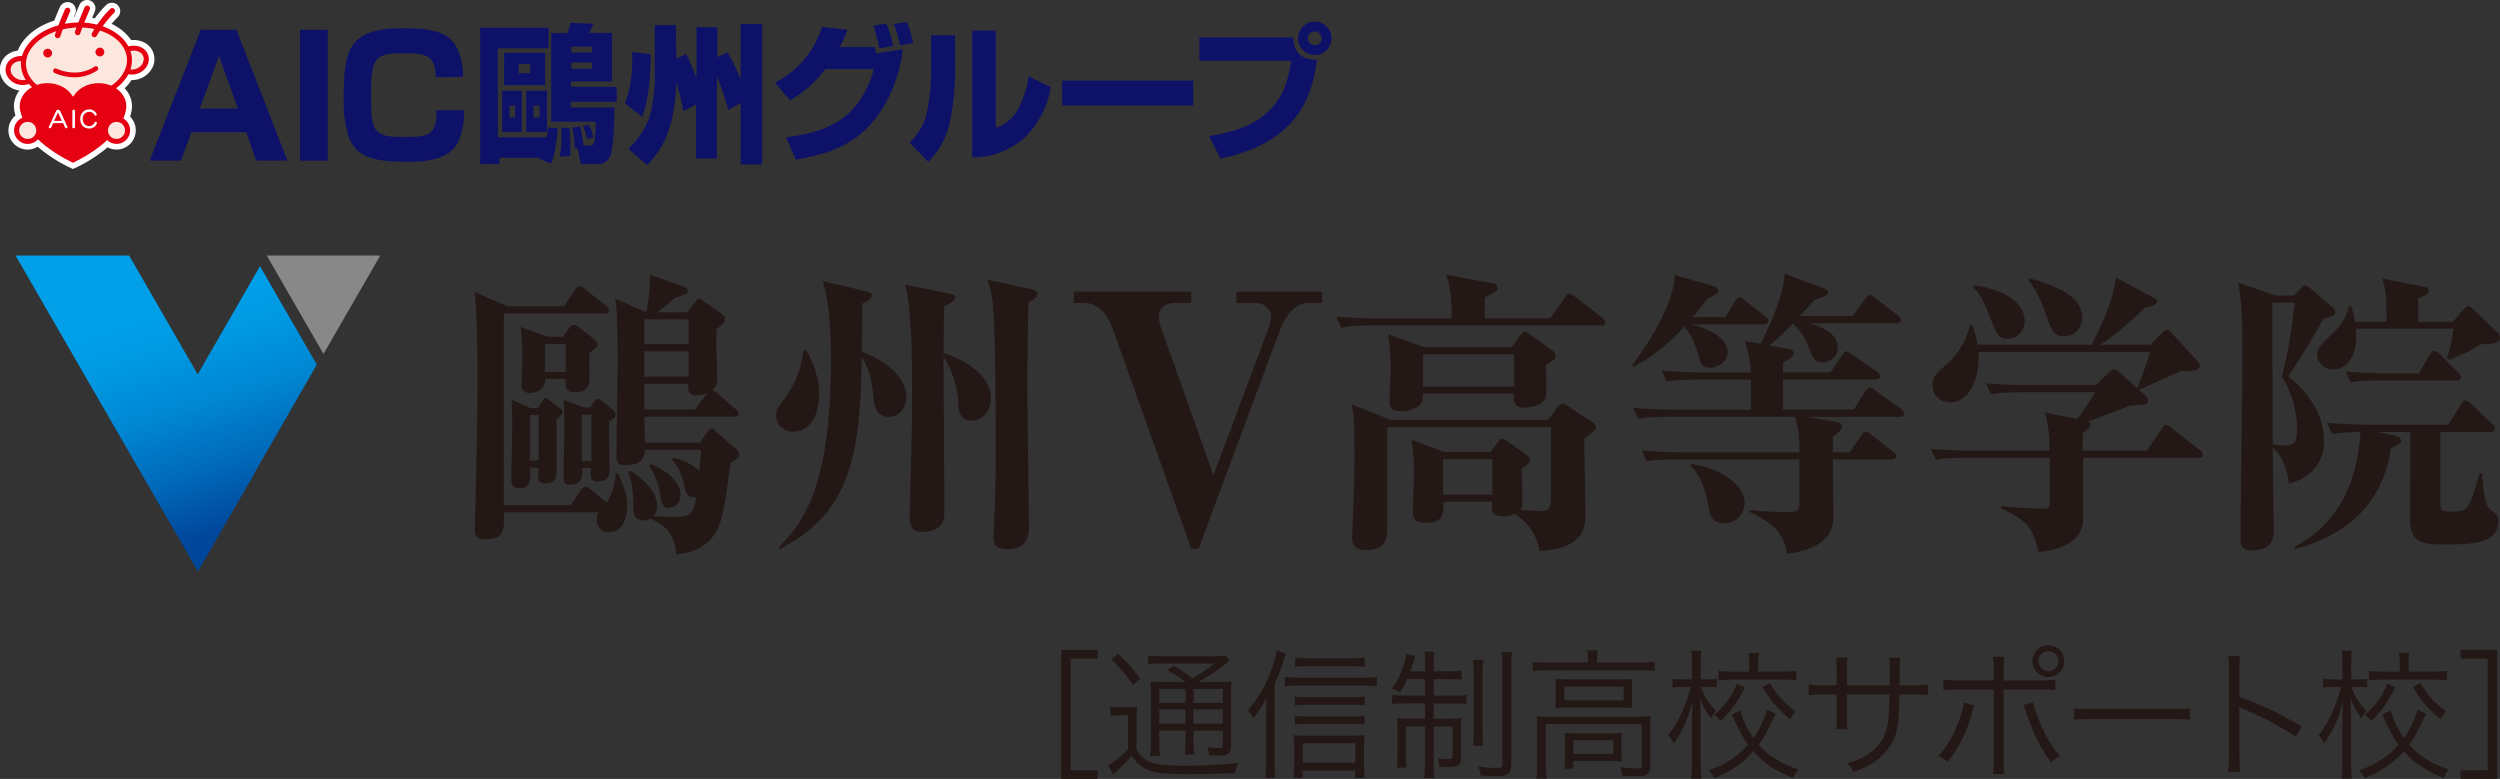 <svg id="_レイヤー_2" xmlns="http://www.w3.org/2000/svg" viewBox="0 0 301.56 93.96"><rect x="0" y="0" width="301.56" height="93.96" fill="#333333" stroke="none"/><defs><linearGradient id="_名称未設定グラデーション_2" x1="28.45" y1="63.58" x2="20.13" y2="37.69" gradientUnits="userSpaceOnUse"><stop offset="0" stop-color="#00469b"/><stop offset=".29" stop-color="#006aba"/><stop offset=".57" stop-color="#0087d3"/><stop offset=".82" stop-color="#0098e2"/><stop offset="1" stop-color="#009fe8"/></linearGradient><style>.cls-2{fill:#040000}.cls-5{fill:#fff}.cls-6{fill:#fbe7dd}.cls-7{fill:#e50012}</style></defs><g id="_文字"><path d="M128 78.4h4.4v1.05h-3.26v13.47h3.26v1.05H128V78.41zm5.92 6.84c.35.07.66.08 1.2.08h.78c.51 0 .86-.02 1.27-.08-.07.51-.08.96-.08 1.77v3.31c.32.69.66 1.05 1.37 1.45.74.44 1.84.59 4.18.59 2.6 0 4.73-.12 6.73-.35-.19.46-.3.83-.39 1.25-1.84.07-3.88.12-5.45.12-3.34 0-4.34-.12-5.42-.68-.61-.32-1.03-.71-1.62-1.5-.52.62-.69.79-1.15 1.23-.27.24-.34.3-.62.57-.19.15-.24.2-.47.41l-.57-1.1c.62-.29 1.52-1.03 2.4-1.97v-4.05h-1.01c-.51 0-.79.02-1.13.08v-1.13zm.92-6.38c1.15 1.06 1.82 1.81 2.7 2.99l-.86.78c-.83-1.23-1.49-2.01-2.62-3.07l.78-.69zm8.2 3.41c-.62-.49-1.49-1.01-2.24-1.42l.76-.54c.88.52 1.33.83 2.26 1.5 1.28-.73 1.71-1.01 2.62-1.77h-6.26c-.78 0-1.21.02-1.69.08v-1.06c.47.08.91.1 1.79.1h5.89c1.01 0 1.38-.02 1.72-.07l.42.61c-.15.1-.22.15-.42.32a18.72 18.72 0 01-3.36 2.24h2.19c.93 0 1.45-.02 1.84-.08-.05.47-.07 1.08-.07 2.08v5.57c0 1.06-.27 1.3-1.45 1.3-.39 0-.67 0-1.18-.03-.05-.41-.1-.62-.24-.98.56.08.95.12 1.4.12.39 0 .47-.07.47-.47v-1.64h-3.53v1.06c0 .86.03 1.37.1 1.82h-1.16c.07-.44.1-1 .1-1.82v-1.06h-3.17v1.3c0 .88.03 1.37.1 1.77h-1.2c.07-.42.1-.94.1-1.77V84.1c0-1.01-.02-1.49-.07-1.91.47.07 1.03.08 1.82.08h2.45zm-3.21.84v1.67H143v-1.67h-3.17zm0 4.18H143v-1.7h-3.17v1.7zm4.14-2.51h3.53v-1.67h-3.53v1.67zm3.52.81h-3.53v1.7h3.53v-1.7zm6.26 6.26c0 .78.02 1.4.08 1.97h-1.21c.07-.64.1-1.16.1-2.02v-5.64c0-.84 0-1.13.05-2.04-.49 1-.76 1.43-1.59 2.5-.22-.44-.3-.54-.67-.93 1.27-1.43 2.13-2.9 2.83-4.84.39-1.05.54-1.6.64-2.38l1.15.35c-.12.29-.19.49-.32.95-.27.89-.59 1.69-1.06 2.73v9.35zm1.22-10.21c.42.07.84.1 1.42.1h8.07c.67 0 1.15-.03 1.62-.1v1.16c-.49-.07-1.01-.1-1.64-.1h-8.05c-.54 0-.98.03-1.42.1v-1.16zm2.17 12.19h-1.11c.05-.4.08-.91.08-1.55v-2.01c0-.62-.03-1.16-.07-1.6.35.05.83.07 1.4.07h5.57c.74 0 1.23-.02 1.59-.07-.05.47-.07.93-.07 1.6v2.01c0 .62.02 1.05.08 1.55h-1.13v-.89h-6.35v.89zm7.46-8.73c-.4-.07-.83-.08-1.45-.08h-5.6c-.62 0-.93.02-1.35.08v-1.08c.39.07.69.08 1.35.08h5.59c.66 0 1.1-.02 1.47-.08v1.08zm0 2.31c-.42-.07-.79-.08-1.45-.08h-5.6c-.62 0-.95.02-1.35.07v-1.06c.37.07.71.08 1.35.08h5.6c.68 0 1.05-.02 1.45-.08v1.08zm0-6.97c-.4-.05-.94-.08-1.69-.08h-5.23c-.64 0-1.05.02-1.45.08v-1.13c.46.07.89.1 1.5.1h5.15c.83 0 1.32-.03 1.72-.1v1.13zM163.49 92v-2.35h-6.35V92h6.35zm6.24-10.07c-.3.67-.46.93-.88 1.6a3.88 3.88 0 00-.95-.49c.78-1.1 1.2-1.96 1.54-3.24.12-.41.17-.69.19-.95l1.1.27c-.1.24-.2.52-.29.88-.12.39-.19.61-.32.98h1.79v-.66c0-.86-.02-1.27-.1-1.72h1.23c-.08.46-.1.81-.1 1.7v.67h1.72c.84 0 1.27-.02 1.65-.08V82c-.42-.07-.84-.08-1.65-.08h-1.72v1.99h2.36c.68 0 1.15-.02 1.59-.08v1.11c-.39-.07-.79-.08-1.6-.08h-2.35v1.84h1.79c.61 0 1.08-.02 1.57-.08-.05.46-.07.86-.07 1.55v3.34c0 .81-.34 1.01-1.69 1.01-.24 0-.32 0-.93-.03-.02-.41-.07-.69-.17-1.01.37.07.69.08 1.18.08s.61-.05.61-.29v-3.63h-2.29v4.3c0 .94.02 1.4.08 1.91h-1.22c.07-.56.1-1.11.1-1.91v-4.3h-2.31v3.19c0 .81.02 1.28.07 1.76h-1.17c.07-.44.08-.73.08-1.74v-2.67c0-.64-.02-1.11-.07-1.57.52.07 1 .08 1.6.08h1.79v-1.84h-2.38c-.71 0-1.15.03-1.6.1V83.8c.46.08.86.1 1.55.1h2.43v-1.99h-2.18zm9.2-2.33c-.08.46-.1.89-.1 1.84v6.62c0 1.11.02 1.45.08 1.89h-1.23c.07-.46.08-.79.08-1.89v-6.6c0-.93-.02-1.38-.1-1.86h1.27zm3.48-.95c-.08.49-.12 1.06-.12 2.04V92.1c0 1.23-.35 1.52-1.89 1.52-.44 0-.98-.02-1.79-.08-.07-.46-.14-.71-.32-1.08.86.12 1.57.17 2.13.17.69 0 .81-.08.81-.51V80.71c0-1-.03-1.54-.12-2.06h1.3zm9.15.95c0-.44-.03-.76-.1-1.15h1.28c-.07.37-.1.69-.1 1.13v.34h5.27c.71 0 1.15-.03 1.67-.1v1.11c-.54-.07-1-.08-1.67-.08h-11.36c-.66 0-1.15.02-1.67.08v-1.11c.49.07.98.1 1.7.1h4.98v-.32zm-6.13 8.3c0-.59-.02-1.01-.07-1.52.49.05.96.07 1.67.07h10.46c.83 0 1.2-.02 1.64-.07-.05.52-.07.89-.07 1.49v4.47c0 .57-.1.86-.39 1.05-.27.19-.56.24-1.45.24-.39 0-.49 0-1.57-.05-.03-.46-.08-.66-.22-1.05.67.1 1.32.15 1.91.15s.69-.05.69-.39v-4.94h-11.56v4.86c0 .74.02 1.15.1 1.72h-1.25c.07-.46.1-1.05.1-1.7v-4.32zm2.24-4.74c0-.54-.02-.93-.05-1.28.44.05.88.07 1.6.07h6.26c.66 0 .96-.02 1.43-.07-.03.49-.05.73-.05 1.3v.91c0 .74 0 .94.05 1.32-.49-.05-.83-.07-1.55-.07h-6.23c-.64 0-.98.02-1.52.07.03-.35.05-.66.05-1.32v-.93zm1.03 1.32h7.14v-1.65h-7.14v1.65zm6.89 6.16c0 .61.02.86.05 1.2-.44-.03-.96-.05-1.55-.05h-4.29v.93h-1.1c.05-.35.08-.79.08-1.4v-1.69c0-.54-.02-.88-.05-1.23.39.03.74.05 1.37.05h4.05c.64 0 1.05-.02 1.49-.05-.03.34-.05.59-.05 1.15v1.1zm-5.81.3h4.83v-1.65h-4.83v1.65zm15.39-8.07c.37 1.06.95 1.96 1.82 2.87-.27.32-.41.54-.59.89-.59-.78-.91-1.33-1.33-2.41.05 1.87.07 2.11.07 2.75v5c0 .95.02 1.47.1 1.96h-1.25c.07-.51.1-1.05.1-1.96v-4.76c0-.74.02-1.22.08-2.65-.52 2.09-1.2 3.61-2.28 5.11-.24-.44-.39-.66-.67-1 1.1-1.28 2.19-3.61 2.72-5.81h-.98c-.49 0-.89.02-1.21.07v-1.05c.32.05.67.07 1.23.07h1.11v-1.7c0-.98-.02-1.35-.08-1.76h1.22c-.07.42-.08.88-.08 1.74v1.72h.84c.51 0 .78-.02 1.1-.07v1.03c-.34-.03-.69-.05-1.08-.05h-.83zm9.03 3.21q-.1.2-.57 1.18c-.54 1.15-.93 1.81-1.49 2.58.56.61 1.03 1.03 1.7 1.49.93.62 1.67 1 3.09 1.48-.29.35-.44.61-.62 1.03-2.21-.88-3.46-1.72-4.81-3.22-1.32 1.47-2.63 2.38-4.72 3.26-.22-.42-.35-.62-.66-.95 2.13-.78 3.41-1.62 4.74-3.1-.56-.76-.84-1.3-1.67-2.99-.03-.08-.05-.12-.17-.37l-.13-.27 1.03-.49c.37 1.28.84 2.24 1.59 3.31.79-1.11 1.3-2.18 1.64-3.41l1.06.47zm-3.73-3.17c-1 1.96-1.64 2.85-2.95 4.08-.22-.34-.37-.49-.73-.79 1.35-1.15 1.92-1.92 2.73-3.73l.95.44zm.54-2.82c0-.57-.03-.96-.1-1.33h1.27c-.07.35-.1.76-.1 1.32v.93h2.87c.67 0 1.28-.03 1.74-.08v1.13c-.49-.05-1.1-.08-1.74-.08h-5.91c-.67 0-1.32.03-1.75.1v-1.16c.46.07 1.01.1 1.75.1h1.97v-.91zm2.48 2.31c.89 1.49 1.6 2.28 3.11 3.43-.29.32-.42.51-.66.93-1.55-1.28-2.29-2.14-3.32-3.88l.88-.47zm14.45.27v-1.64c0-1.2 0-1.33-.05-1.7h1.32q-.05.44-.07 1.57v1.77h1.45c1 0 1.37-.02 1.97-.1v1.28c-.57-.07-1.06-.08-1.96-.08h-1.49c-.03 3.43-.2 4.51-.83 5.72-.59 1.11-1.54 2.08-2.75 2.78-.59.32-1.03.52-1.96.86-.22-.47-.35-.66-.76-1.06 1.47-.42 2.33-.86 3.22-1.65 1.18-1.06 1.65-2.18 1.81-4.22.03-.54.05-1.06.07-2.43h-5.13v2.82c0 .73.02.94.07 1.37h-1.37c.05-.37.07-.69.07-1.42v-2.77h-1.42c-.89 0-1.38.02-1.96.08v-1.28c.61.08.98.1 1.97.1h1.4v-1.94c0-.73-.02-1.03-.07-1.42h1.37c-.07.46-.07.59-.07 1.37v1.99h5.15zm10.19 2.41q-.07.17-.1.29l-.1.34-.08.37c-.61 2.24-1.64 4.29-2.95 5.82-.39-.35-.59-.47-1.11-.73 1-.96 1.75-2.23 2.48-4.15.35-.94.56-1.74.59-2.29l1.28.35zm2.37-4.13c0-1.03-.02-1.33-.1-1.72h1.38c-.07.4-.08.71-.08 1.75v1.1h4.25c1.1 0 1.43-.02 1.97-.1v1.28c-.52-.07-.86-.08-1.94-.08h-4.29v8.4c0 1.03.02 1.4.08 1.79h-1.38c.07-.39.1-.74.1-1.77v-8.42h-4.13c-1.08 0-1.42.02-1.94.08v-1.28c.54.08.86.1 1.96.1h4.12v-1.13zm4.74 3.8c.08.42.24.89.62 1.91.79 1.97 1.57 3.32 2.62 4.52-.47.25-.66.39-1.06.79-1.18-1.55-2.08-3.34-2.94-5.81-.15-.46-.3-.83-.42-1.1l1.18-.32zm3.76-5c0 1.06-.86 1.92-1.91 1.92s-1.92-.86-1.92-1.92.86-1.91 1.92-1.91 1.91.84 1.91 1.91zm-3.12 0c0 .67.54 1.21 1.21 1.21s1.2-.54 1.2-1.21-.54-1.2-1.2-1.2-1.21.54-1.21 1.2zm4.32 5.67c.49.08.95.1 2.09.1h9.81c1.25 0 1.52-.02 2.04-.08v1.37c-.54-.05-.93-.07-2.06-.07h-9.79c-1.23 0-1.59.02-2.09.07v-1.38zm18.56 7.7c.07-.46.1-.86.1-1.77V80.87c0-.89-.03-1.3-.1-1.72h1.45c-.07.44-.08.79-.08 1.75v3.16c2.6.93 4.56 1.86 7.51 3.56l-.73 1.25c-1.59-1.11-3.92-2.36-6.29-3.34-.25-.1-.37-.17-.52-.29l-.03.02c.05.34.07.57.07 1v5.08c0 .94.02 1.32.08 1.79h-1.45zm14.87-10.25c.37 1.06.95 1.96 1.82 2.87-.27.32-.41.54-.59.89-.59-.78-.91-1.33-1.33-2.41.05 1.87.07 2.11.07 2.75v5c0 .95.02 1.47.1 1.96h-1.25c.07-.51.1-1.05.1-1.96v-4.76c0-.74.02-1.22.08-2.65-.52 2.09-1.2 3.61-2.28 5.11-.24-.44-.39-.66-.67-1 1.1-1.28 2.19-3.61 2.72-5.81h-.98c-.49 0-.89.02-1.21.07v-1.05c.32.05.67.07 1.23.07h1.11v-1.7c0-.98-.02-1.35-.08-1.76h1.22c-.07.42-.08.88-.08 1.74v1.72h.84c.51 0 .78-.02 1.1-.07v1.03c-.34-.03-.69-.05-1.08-.05h-.83zm9.03 3.21q-.1.2-.57 1.18c-.54 1.15-.93 1.81-1.49 2.58.56.61 1.03 1.03 1.7 1.49.93.62 1.67 1 3.09 1.48-.29.35-.44.61-.62 1.03-2.21-.88-3.46-1.72-4.81-3.22-1.32 1.47-2.63 2.38-4.72 3.26-.22-.42-.35-.62-.66-.95 2.13-.78 3.41-1.62 4.74-3.1-.56-.76-.84-1.3-1.67-2.99-.03-.08-.05-.12-.17-.37l-.13-.27 1.03-.49c.37 1.28.84 2.24 1.59 3.31.79-1.11 1.3-2.18 1.64-3.41l1.06.47zm-3.73-3.17c-1 1.96-1.64 2.85-2.95 4.08-.22-.34-.37-.49-.73-.79 1.35-1.15 1.92-1.92 2.73-3.73l.95.44zm.54-2.82c0-.57-.03-.96-.1-1.33h1.27c-.07.35-.1.76-.1 1.32v.93h2.87c.67 0 1.28-.03 1.74-.08v1.13c-.49-.05-1.1-.08-1.74-.08h-5.91c-.67 0-1.32.03-1.75.1v-1.16c.46.07 1.01.1 1.75.1h1.97v-.91zm2.48 2.31c.89 1.49 1.6 2.28 3.11 3.43-.29.32-.42.51-.66.93-1.55-1.28-2.29-2.14-3.32-3.88l.88-.47zm4.86 11.56v-1.05h3.26V79.44h-3.26v-1.05h4.41v15.56h-4.41zM68.86 60.93l1.19-1.8c.18-.25.36-.43.54-.43.22 0 .43.18.68.36l1.91 1.58c.47-.68 1.04-2.05 1.08-3.53h.29c.72 1.62 1.11 2.59 1.11 3.92 0 1.08-.36 3.17-2.23 3.17-.79 0-1.44-.61-1.44-1.51 0-.5.14-.76.25-.9H60.76c.11 2.37 0 3.24-2.3 3.24-1.04 0-1.19-.43-1.19-1.15 0-.18.04-1.04.04-1.22.29-12.59.29-15.07.29-18.24 0-2.19-.11-7.27-.32-9.17l3.89 1.69h6.87l1.33-1.98c.11-.14.32-.43.54-.43s.36.11.68.36l2.48 1.98c.18.14.36.29.36.58 0 .32-.29.36-.54.36H60.77v23.13h8.09zM64.9 49.21l.5-.79c.14-.22.25-.43.4-.43.11 0 .25.11.43.25l1.22.94c.29.22.43.32.43.54 0 .14-.18.32-.76.9 0 1.01.04 5.47 0 6.37 0 .32 0 1.3-1.3 1.3-.97 0-.94-.4-.86-1.87h-1.01c.04 1.69.04 2.45-1.3 2.45-.9 0-.97-.54-.97-.97 0-1.04.11-5.72.11-6.69 0-1.04-.04-1.8-.07-2.99l2.3 1.01h.86zm2.99-8.57l.76-1.04c.14-.18.32-.43.58-.43.14 0 .32.11.61.32l1.76 1.37c.25.22.47.4.47.68 0 .22 0 .32-.97 1.04-.04.58.07 3.13-.04 3.63-.18.83-.94 1.11-1.8 1.11-1.04 0-1.04-.72-1.04-1.62h-2.48c.04 1.69-1.55 1.69-1.87 1.69-.9 0-.97-.58-.97-.94 0-.47.11-2.66.11-3.13 0-2.16-.11-3.02-.22-3.89l3.24 1.19h1.87zm-3.96 9.43v5.47h1.04v-5.47h-1.04zm1.8-8.56v3.35h2.52v-3.35h-2.52zm5.47 7.66l.5-.76c.11-.18.25-.29.43-.29s.29.07.5.25l1.26 1.04c.22.18.36.32.36.61 0 .32-.18.43-.79.79 0 .93.07 4.96.07 5.79 0 .5 0 1.48-1.44 1.48-.9 0-.86-.4-.79-1.62h-1.08c.04.79.11 2.01-1.44 2.01-.61 0-.79-.25-.79-.86 0-.9.07-4.86.07-5.65 0-2.12 0-2.55-.07-3.71l2.45.9h.76zm-1.01.86v5.58h1.15v-5.58h-1.15zm12.7-12.37l1.04-1.33c.14-.18.22-.32.36-.32s.36.18.58.32l2.12 1.48c.29.22.47.36.47.65 0 .36-.11.43-1.04 1.3v2.73c0 .32.11 3.17.11 3.31 0 .72-.36 1.04-.61 1.26.22.07.4.22.58.36l2.23 1.94c.14.11.36.29.36.54 0 .36-.36.36-.54.36H77.72c.04.47.04 2.63.07 3.13h6.62l.9-1.26c.22-.32.29-.43.5-.43.14 0 .25.07.58.36l2.37 2.09c.25.22.4.36.4.61 0 .4-.11.47-1.04 1.08-.11.72-.58 4.39-.76 5.18-.47 2.34-1.08 5.36-5.76 5.86-.22-1.91-.83-3.42-3.2-4.32-.18.11-.43.22-.76.22-.58 0-1.08-.32-1.22-.9-.04-.18-.04-1.62-.04-1.8 0-.86-.25-2.3-.61-3.13l.25-.18c1.48.9 3.24 2.52 3.24 4.21 0 .58-.14.97-.47 1.3.43 0 1.22.07 2.19.07 2.19 0 2.59-.11 3.02-2.37-1.11.11-1.3-.61-1.44-1.26-.4-2.09-1.01-2.7-1.51-3.27l.25-.25c.65.18 2.19.68 3.06 1.65.04-.47.22-2.27.22-2.59h-6.8c-.04.58-.07 1.87-2.45 1.87-.9 0-.97-.58-.97-1.26 0-1.55.14-9.28.14-11.01 0-5.61-.14-6.8-.29-7.84l3.74 1.65c.14-.68.54-3.09.43-4.53l3.92 1.37c.43.14.65.29.65.58 0 .36-.14.4-1.51.83-.94.76-1.69 1.4-2.19 1.76h3.63zm-5.18.86v2.99h5.36v-2.99h-5.36zm5.36 3.85h-5.36v3.06h5.36v-3.06zm-5.36 7.02h6.12l1.51-2.01c-.25.11-.68.32-1.3.32-1.08 0-1.04-.72-1.01-1.4h-5.32v3.09zm.83 6.62c1.65.61 3.56 2.05 3.56 3.67 0 1.26-1.04 1.58-1.44 1.58-.76 0-.86-.54-1.11-1.98-.07-.36-.29-1.62-1.22-3.09l.22-.18zm18.69-13.85c1.19 2.19 1.58 3.92 1.58 5.47 0 1.98-.83 4.43-3.17 4.43-1.19 0-2.01-.9-2.01-1.83 0-.83.29-1.19 1.08-2.27 1.69-2.3 2.01-4.39 2.23-5.72l.29-.07zm-3.3 23.88c2.55-2.66 6.3-6.62 6.3-22.56 0-2.77-.11-7.01-1.01-9.57l5.11 1.19c.61.14.83.25.83.5 0 .29-.29.68-1.15 1.01 0 .22-.04 5.18-.04 5.83 4.46 1.69 5.36 4.1 5.36 5.43 0 1.11-.72 2.41-2.12 2.41-1.62 0-1.73-1.37-1.87-2.59-.14-1.47-.4-2.99-1.4-4.68-.11 12.81-1.8 19.03-9.86 23.2l-.14-.18zm20.43-30.68c.76.14.86.29.86.47 0 .54-.9.94-1.37 1.15 0 1.65 0 3.96-.04 5.58 2.52.9 5.72 2.59 5.72 5.54 0 1.3-.9 2.63-2.27 2.63-1.55 0-1.62-1.26-1.65-1.94a11.73 11.73 0 00-1.8-5.76c0 2.99.11 16.15.11 18.85 0 .5 0 2.27-2.7 2.27-1.33 0-1.48-.76-1.48-2.05 0-.65.11-4.79.14-5.68.04-1.94.14-5.32.14-8.63s0-10.54-.83-13.45l5.14 1.04zm9.89-.51c.5.11.86.25.86.61 0 .47-.61.79-1.08 1.04 0 1.48-.11 7.88-.11 9.21 0 2.84.18 15.47.18 18.02s-2.12 2.52-2.52 2.52c-1.73 0-1.73-.86-1.73-1.51s.14-3.6.18-4.21c.07-2.77.07-4.96.07-5.86 0-12.63-.14-16.84-.47-18.96-.14-.86-.36-1.44-.54-1.98l5.14 1.12zm19.44 1.7h-1.9c-1.25 0-1.99.54-1.99 1.65 0 .7.3 1.53.35 1.61l6.22 17.54 6.52-17.42c.26-.74.43-1.28.43-1.78 0-.99-.99-1.61-1.86-1.61h-2.33v-1.36h10.36v1.36h-1.6c-2.2 0-3.19 2.52-3.54 3.39l-9.76 26.23h-.91l-9.45-26.48c-.56-1.53-1.64-3.14-3.45-3.14h-1.25v-1.36h14.16v1.36zm43.29 1.86l1.8-2.52c.18-.29.32-.47.54-.47.14 0 .22.04.65.36l3.31 2.55c.18.14.36.36.36.54 0 .36-.32.4-.54.4h-27.41c-2.23 0-2.99.07-3.89.25l-.61-1.33c1.73.14 3.42.22 5.14.22h8.78c0-2.73-.18-4.03-.72-5.29l5.61 1.04c.4.07.65.22.65.61 0 .32-.22.5-1.55 1.08v2.55h7.88zm-7.19 16.12l.94-1.26c.22-.29.32-.36.47-.36.22 0 .4.14.65.32l2.37 1.69c.22.14.32.36.32.61 0 .32-.25.5-.97.97 0 .61.07 3.27.07 3.81 0 .65-.07.9-.25 1.19.54.04 2.01.14 2.48.14 1.22 0 1.22-.54 1.22-2.84v-7.27h-19.75v12.16c0 .83.04 2.66-2.48 2.66-1.33 0-1.76-.61-1.76-1.48 0-.22.11-3.09.14-3.67.07-2.12.14-3.89.14-5.76 0-4.75-.04-5.25-.36-6.66l4.75 1.87h18.96l1.19-1.58c.14-.22.29-.36.58-.36.18 0 .36.11.65.29l2.95 1.94c.14.11.4.32.4.58 0 .32-.14.43-1.4 1.37 0 1.4.14 7.74.14 8.99 0 1.55 0 4.28-5.54 4.57-.11-1.15-1.01-3.27-2.99-4.46-.25.11-.68.29-1.4.29-1.48 0-1.4-.76-1.33-1.76h-5.86c.04 1.19.11 2.55-2.12 2.55-1.55 0-1.58-.86-1.58-1.4 0-.47.14-3.67.14-4.35 0-2.34-.18-3.6-.29-4.28l3.92 1.47h5.61zm2.55-12.66l1.11-1.51c.22-.29.36-.36.5-.36.18 0 .25.07.65.36l2.77 2.01c.18.14.25.29.25.54 0 .43-.11.5-1.15 1.11 0 1.04.14 2.7 0 3.71-.14 1.11-1.73 1.44-2.7 1.44-1.3 0-1.22-1.08-1.19-1.69h-10.94c0 .61 0 .94-.32 1.3-.4.47-1.37.83-2.27.83-1.44 0-1.44-.83-1.44-1.15 0-.65.14-3.49.14-4.07 0-1.65-.18-2.84-.32-4.07l4.35 1.55h10.54zm-10.68.86v3.89h10.97v-3.89h-10.97zm2.41 12.66v4.28h5.94v-4.28h-5.94zm29.82-16.29c1.58.4 4.5 1.37 4.5 3.42 0 1.01-1.04 1.83-2.12 1.83s-1.19-.65-1.4-1.58c-.07-.29-.79-2.45-1.69-3.38-2.63 2.88-4.79 4.1-6.12 4.86l-.18-.18c2.27-3.06 5-7.48 5.14-10.9l4.6 1.33c.29.07.65.22.65.54s-.07.43-1.3.94c-.47.65-.9 1.22-1.8 2.27h3.96l1.15-1.91c.07-.14.32-.47.54-.47s.43.18.68.4l2.45 1.91c.14.11.36.32.36.54 0 .36-.36.4-.54.4h-8.89zm7.3 5.79c-.14-2.09-.58-3.31-.72-3.74l1.91.32c2.55-5.22 2.73-6.94 2.91-8.45l4.82 1.8c.22.07.4.29.4.43 0 .32-.18.4-1.62.93-.83.9-.94 1.04-1.8 1.94h6.4l1.51-2.09c.18-.25.36-.43.58-.43.14 0 .32.11.65.36l2.7 2.09c.14.11.36.32.36.54 0 .36-.32.4-.54.4h-10.5c3.02.94 3.42 1.98 3.42 2.99s-.94 1.73-1.83 1.73c-.97 0-1.15-.47-1.87-2.3-.25-.65-.9-1.65-1.73-2.37-.61.65-1.55 1.62-2.81 2.63l2.19.4c.22.04.76.11.76.54 0 .36-.36.58-1.3 1.08v1.22h5.72l1.4-2.05c.18-.25.32-.47.54-.47.18 0 .36.14.68.36l2.99 2.09c.14.11.36.32.36.54 0 .36-.36.4-.54.4h-11.15v3.63h8.53l1.37-2.19c.11-.18.4-.47.58-.47.22 0 .43.18.68.36l3.09 2.23c.14.11.36.36.36.54 0 .4-.36.4-.54.4h-11.19l3.67.65c.29.04.54.22.54.5 0 .43-.68.97-1.08 1.26v1.87h2.01l1.4-2.01c.14-.22.32-.47.58-.47.18 0 .4.14.65.36l2.63 2.05c.14.11.36.32.36.54 0 .36-.36.4-.54.4h-7.09v2.48c0 .61.07 3.45.07 4.14 0 1.22 0 4.03-5.58 4.75-.5-2.34-1.4-3.63-4.57-5.04l.04-.25c2.16.25 3.74.25 4.17.25 1.58 0 1.83 0 1.83-1.12v-5.22h-14.53c-2.48 0-3.2.11-3.89.22l-.58-1.3c1.62.14 3.45.22 5.11.22h13.89c0-2.59-.29-3.6-.58-4.28H201.5c-2.52 0-3.2.14-3.89.25L197 49.2c1.66.14 3.49.22 5.14.22h9.07v-3.63h-6.26c-2.52 0-3.2.11-3.89.25l-.61-1.33c1.66.14 3.49.22 5.14.22h5.58zm-7.23 11.08c2.66.29 6.48 2.12 6.48 4.71 0 1.37-1.08 2.45-2.45 2.45-1.58 0-1.76-1.11-1.94-2.3-.04-.18-.54-3.24-2.12-4.6l.04-.25zm55.01-1.62l1.73-2.55c.32-.5.47-.54.61-.54.18 0 .25.07.68.4l3.35 2.63c.22.14.36.32.36.54 0 .36-.32.4-.58.4h-13.85v7.12c0 1.04 0 3.67-5.4 4.24-.58-3.02-1.55-3.89-4.5-5.25v-.29c1.69.18 4.28.32 5.07.32s.79-.22.79-1.01v-5.14h-9.82c-2.23 0-2.99.07-3.89.25l-.61-1.33c1.73.14 3.42.22 5.14.22h9.17c0-1.37-.04-2.55-.54-4.6l3.89.79c.97-1.37 1.22-1.73 2.19-3.24h-8.71c-2.19 0-2.99.11-3.89.25l-.61-1.33c1.73.18 3.42.22 5.14.22h8.13l1.55-1.48c.36-.36.5-.4.65-.4.22 0 .4.14.58.29l2.19 1.98c.32-.76 1.04-2.63 1.58-4.39h-20.72c.22 2.66-.86 6.08-3.42 6.08-.9 0-2.12-.58-2.12-2.05 0-1.04.36-1.37 1.76-2.59 1.4-1.22 2.3-2.88 2.77-4.68h.25c.22.58.5 1.37.65 2.37h13.74c1.55-2.84 2.81-6.15 2.91-8.13l4.64 2.48c.25.14.36.22.36.43 0 .5-.94.65-1.4.72-2.34 2.23-4.21 3.74-5.43 4.5h6.01l1.44-1.44c.29-.29.4-.36.54-.36.18 0 .29.04.61.4l2.59 2.81c.5.54.79.83.79 1.11 0 .65-.76.65-2.27.65-1.98.9-2.95 1.33-5.07 2.27l.79.68c.11.11.32.32.32.58 0 .54-.22.54-2.16.65-1.83.72-2.23.86-5.11 1.91.11.04.32.14.32.36 0 .29-.29.5-.94 1.04v2.12h7.7zM238.1 34.42c3.38.4 6.12 1.98 6.12 4.32 0 1.3-1.04 2.12-2.09 2.12s-1.22-.43-2.09-2.59c-.65-1.69-1.15-2.81-2.05-3.6l.11-.25zm6.66-.86c4.32 1.15 6.4 2.66 6.4 4.71 0 1.26-.93 2.3-2.16 2.3-1.3 0-1.55-.72-2.48-3.35-.54-1.44-.97-2.34-1.83-3.42l.07-.25zm31.98 2.08l.79-.83c.22-.25.36-.4.54-.4s.43.22.65.4l2.55 2.19c.14.11.4.36.4.61 0 .4-.14.43-1.44.9-.86 1.58-2.99 5.11-4.21 6.87 1.04.86 4.32 3.6 4.32 7.88 0 1.62-.72 4.14-4.25 5.07-.18-1.19-.47-3.09-1.94-4.32v.61c0 1.48.11 8.06.11 9.32 0 .76 0 2.45-2.63 2.45-1.37 0-1.37-.79-1.37-1.4 0-3.09.22-18.42.22-21.91 0-5.32-.14-7.12-.5-8.99l4.5 1.55h2.27zm-2.63.87c0 7.81 0 8.67.04 17.09.29.04.72.14 1.3.14 1.33 0 1.62-.32 1.62-2.16 0-.5-.07-3.56-1.83-6.12.72-2.73 1.26-6.12 1.55-8.96h-2.66zm6.59 14.5c1.73.14 3.42.22 5.14.22h9.5l1.51-2.45c.14-.22.32-.5.54-.5s.5.22.68.4l2.52 2.45c.07.07.36.32.36.58 0 .32-.36.4-.54.4h-6.04V61c0 .61.4.72 1.55.72 1.8 0 1.94-.4 3.2-4.64h.29c.04 1.04.22 3.71.93 4.35.14.11.72.54.86.72.11.14.18.47.18.61 0 2.91-3.35 2.91-6.51 2.91-2.7 0-4.17-.07-4.17-3.38 0-1.62.04-8.74.04-10.18h-4.03l1.94.4c.36.07.97.18.97.65 0 .43-.83.72-1.19.86-.79 4.79-3.2 9.86-11.51 12.2l-.14-.25c2.09-1.19 7.38-4.21 7.95-13.85-1.8 0-2.66.11-3.42.22l-.61-1.3zm15.18-12.2l1.22-1.4c.25-.29.43-.47.65-.47.18 0 .43.22.65.43l2.81 2.7c.22.18.36.43.36.68 0 .76-1.44.76-2.23.76-1.51.86-1.76.97-3.92 1.91l-.25-.22c.43-1.4.58-2.19.79-3.56h-11.8c.36 3.35-1.15 4.93-2.73 4.93-1.19 0-1.94-1.01-1.94-1.76s.22-1.01 1.76-2.48c1.48-1.4 1.83-2.3 2.09-3.42h.29c.18.72.32 1.22.43 1.91h3.81c0-2.99-.04-3.67-.5-5.22l4.93.97c.43.07.65.14.65.47 0 .36-.11.43-1.26.97v2.81h4.21zm-4.1 6.22l1.3-2.23c.07-.11.29-.47.58-.47.22 0 .43.18.65.4l2.19 2.19c.22.22.36.36.36.58 0 .32-.32.4-.54.4h-8.89c-2.19 0-2.99.07-3.89.22l-.58-1.3c1.69.14 3.38.22 5.11.22h3.71z" fill="#231815"/><path fill="url(#_名称未設定グラデーション_2)" d="M38.21 43.98l-6.85-11.87-7.51 13.05-8.28-14.34H1.87l22 38.11 6.85-11.87-.01-.03 7.5-13.05z"/><path fill="#888" d="M39.02 42.69l6.85-11.87h-13.7l6.85 11.87z"/><path class="cls-2" transform="rotate(-1.99 5.608 8.737)" d="M4.27 7.28h2.55v2.64H4.27z"/><path class="cls-2" transform="rotate(-1.99 12.522 8.569)" d="M11.37 7.23h2.55v2.64h-2.55z"/><path class="cls-5" d="M8.81 20.38l.58-.27a17.72 17.72 0 003.59-2.34c1.13.6 2.54.16 3.13-.97.47-.9.31-2-.41-2.72h-.01c.07-.21.13-.43.17-.66.04-.2.06-.4.06-.6 0-.81-.32-1.59-.88-2.17.14-.14.28-.29.41-.44.15-.17.28-.36.41-.55.28 0 .56-.03.82-.11.7-.2 1.29-.66 1.65-1.29.62-1.08.25-2.46-.83-3.08l-.06-.03c-.49-.26-1.05-.37-1.61-.31a6.02 6.02 0 00-2.37-1.96c.24-.29.5-.57.77-.84.38-.41.36-1.04-.04-1.43-.37-.35-.94-.37-1.34-.04-.52.5-.99 1.05-1.42 1.64l-.31-.06c.19-.44.31-.74.31-.74.22-.51-.01-1.11-.52-1.33C10.4-.14 9.8.09 9.58.6s-.28.65-.6 1.44h-.07c.1-.23.16-.38.16-.38.22-.51-.01-1.11-.52-1.33a1.022 1.022 0 00-1.33.53c-.01.03-.34.77-.68 1.63-1.48.46-2.73 1.26-3.57 2.25-.35.41-.63.87-.83 1.37-.34.04-.67.14-.97.31-1.1.59-1.51 1.96-.92 3.06l.03.06c.36.63.95 1.09 1.65 1.29.14.04.27.07.41.09a3.095 3.095 0 00-.6 2.51v-.02c.03.18.07.35.13.52-.99.81-1.14 2.27-.33 3.26.73.9 2.01 1.12 3 .51 1.12.95 2.35 1.76 3.67 2.41l.57.27zm4.51-19.32zM9.1 20.25h.01-.01z"/><path class="cls-2" d="M16.26 8.78c.8 0 1.45-.7 1.45-1.58s-.65-1.57-1.45-1.57-1.45.7-1.45 1.58.65 1.58 1.45 1.58"/><path class="cls-6" d="M16.61 8.38c.63-.27.92-1.22.7-1.76-.22-.54-.93-.77-1.56-.5s-.95.93-.72 1.47c.22.54.88 1.28 1.45.83M2.22 9.88c.88.25 1.76-.16 1.98-.91.22-.76-.32-1.57-1.2-1.82-.88-.25-1.76.16-1.99.91-.22.76.32 1.57 1.19 1.82"/><path class="cls-7" d="M2.14 10.17c1.04.3 2.08-.21 2.35-1.12.27-.91-.37-1.89-1.4-2.2-.52-.16-1.09-.1-1.57.16a1.584 1.584 0 00-.63 2.2c.27.47.72.82 1.25.97m-.82-2.04c.08-.26.26-.48.5-.6.34-.18.74-.22 1.11-.1.72.2 1.16.86.99 1.45-.17.6-.89.91-1.61.71-.37-.1-.69-.35-.89-.68-.14-.23-.17-.51-.1-.78m16.42-.2c.44-.76.18-1.72-.57-2.16l-.06-.03c-.48-.26-1.04-.31-1.57-.16-1.04.3-1.66 1.28-1.4 2.2.26.91 1.33 1.42 2.35 1.12.53-.15.97-.49 1.25-.96m-.53-.3c-.2.33-.51.58-.89.68-.72.2-1.44-.11-1.61-.71-.17-.59.27-1.24.99-1.45.37-.11.77-.08 1.11.1.48.24.67.83.43 1.31a.21.21 0 01-.04.06"/><path class="cls-6" d="M9.64 11.92c3.52-.29 6.2-2.51 5.97-4.97-.23-2.45-3.27-4.21-6.8-3.92-3.53.29-6.2 2.52-5.97 4.97.23 2.45 3.27 4.21 6.8 3.92"/><path class="cls-7" d="M9.66 12.22c2.17-.18 4.14-1.09 5.27-2.44.73-.87 1.07-1.86.97-2.85-.24-2.61-3.44-4.49-7.12-4.19-2.17.18-4.14 1.09-5.27 2.45-.73.87-1.07 1.86-.97 2.84.24 2.61 3.44 4.49 7.12 4.19M3.14 7.98c-.08-.83.21-1.66.84-2.41 1.03-1.23 2.84-2.06 4.86-2.23 3.37-.28 6.26 1.36 6.47 3.64.08.83-.21 1.66-.83 2.41-1.03 1.23-2.84 2.06-4.86 2.23-3.36.28-6.26-1.36-6.47-3.64"/><path class="cls-7" d="M11.89 10.03c-1.38 0-2.56.69-3.08 1.68-.52-.99-1.7-1.68-3.08-1.68-1.85 0-3.35 1.25-3.35 2.79 0 .16.02.31.05.47.15.86 1.04 3.74 6.37 6.35 5.35-2.62 6.24-5.49 6.39-6.35.03-.15.04-.31.05-.47 0-1.54-1.5-2.79-3.35-2.79"/><path class="cls-6" d="M14.06 17.05a1.34 1.34 0 10-1.34-1.34v.01c0 .73.6 1.33 1.34 1.33"/><path class="cls-7" d="M14.06 17.36c.91 0 1.64-.73 1.64-1.64 0-.91-.73-1.64-1.64-1.64-.91 0-1.64.73-1.64 1.64 0 .44.17.86.48 1.16.31.31.72.48 1.16.48m-1.04-1.63c0-.57.46-1.03 1.03-1.03.57 0 1.03.46 1.03 1.03s-.46 1.03-1.03 1.03c-.27 0-.54-.11-.73-.3-.19-.19-.3-.46-.3-.73"/><path class="cls-6" d="M3.34 17.05A1.34 1.34 0 102 15.71c0 .75.6 1.34 1.34 1.34"/><path class="cls-7" d="M3.34 17.36c.91 0 1.64-.73 1.64-1.64 0-.91-.73-1.64-1.64-1.64-.91 0-1.64.73-1.64 1.64a1.643 1.643 0 001.64 1.64m-1.03-1.63c0-.57.46-1.03 1.03-1.03.57 0 1.03.46 1.03 1.03 0 .57-.46 1.03-1.03 1.03-.27 0-.54-.11-.73-.3-.19-.19-.3-.46-.3-.73m4.21-6.96c.53.25 1.09.41 1.67.49 1.23.2 2.49-.07 3.53-.76.13-.09.16-.26.08-.39a.287.287 0 00-.39-.08c-2.17 1.46-4.6.25-4.62.24-.15-.05-.31.02-.36.17-.04.12 0 .25.1.32m-.74-1.82c.29-.02.51-.28.49-.57a.535.535 0 00-.57-.49c-.29.02-.51.28-.49.57.03.29.28.5.57.48m6.3-.12c.29-.02.51-.28.49-.57a.535.535 0 00-.57-.49c-.29.02-.51.28-.49.57.03.29.28.5.57.48M7.84 1.13c-.03.07-.78 1.79-1.2 3.03-.06.17.03.37.2.43s.37-.03.43-.2c.41-1.22 1.17-2.97 1.18-2.99.07-.17 0-.36-.17-.44-.17-.07-.36 0-.44.17m2.37-.25s-.72 1.67-1.15 2.9c-.07.17.01.37.18.44.17.07.37 0 .44-.18 0-.01 0-.03.01-.04.42-1.21 1.13-2.84 1.14-2.86.07-.17 0-.36-.17-.44-.17-.07-.36 0-.44.17m3.1.19c-.89.87-1.65 1.87-2.24 2.97a.33.33 0 00.58.31c.57-1.03 1.28-1.97 2.11-2.8.13-.13.13-.34 0-.47a.337.337 0 00-.45-.02"/><path class="cls-5" d="M7.59 14.85H6.41l-.24.53c-.02.06-.08.09-.14.09-.08 0-.15-.05-.15-.13s0-.04.02-.06l.87-1.89c.07-.14.23-.19.36-.13.06.03.1.07.13.13l.86 1.89s.02.04.02.06c0 .08-.07.14-.15.13-.06 0-.12-.04-.14-.09l-.24-.53zm-.57-1.24L7 13.59c-.01 0-.02 0-.03.02l-.44.97h.93l-.44-.97zm1.71-.25c0-.08.08-.13.16-.13.07 0 .14.05.15.12v1.99c0 .08-.07.13-.15.13-.08 0-.16-.04-.16-.12v-1.99zm2.01.13c-.44.02-.78.4-.76.84v.01c0 .5.31.87.76.87.3 0 .57-.16.68-.44a.13.13 0 01.12-.08c.08 0 .15.06.16.15-.13.42-.53.69-.96.66-.64 0-1.06-.48-1.06-1.16 0-.63.42-1.14 1.06-1.14.41-.03.8.22.94.61-.01.08-.08.14-.16.14-.05 0-.1-.03-.12-.07a.694.694 0 00-.65-.39z"/><path d="M29.72 15.95h-6.63l-1.26 3.42h-3.78l6.17-15.78h4.3l6.15 15.78h-3.78l-1.18-3.42zM24.1 13.1h4.59l-2.27-6.35-2.32 6.35zm15.44-9.5v15.78h-3.35V3.6h3.35zm13.01 5.72c0-2.58-1.1-2.89-3.72-2.89-3.53 0-4.07.36-4.07 4.9s.22 5.19 3.86 5.19c2.27 0 3.12-.08 3.69-1.01.29-.7.39-1.46.32-2.22h3.32c.08 1.35-.16 2.69-.72 3.92-1.12 2.08-3.78 2.3-6.13 2.3-4.17 0-5.99-.58-6.99-2.84-.5-1.6-.72-3.27-.65-4.95 0-5.77.67-8.31 7.07-8.31 3.64 0 5.36.45 6.44 2.09.63 1.16.93 2.46.86 3.78l-3.3.03zm12.56 9.71h-4.86v.76h-2.33V3.34h8.25v2.48h-6.12v10.74h5.9c.08-.39.14-.78.16-1.18l1.17.07c-.25 2.8-.54 3.64-.81 4.28l-1.42-.58.06-.12zm-4.53-8.07h2.36v4.96h-2.36v-4.96zm.23-4.59h4.95v3.89h-4.95V6.37zm.65 6.37v1.43h.68v-1.43h-.68zm1.12-5.04v1.13h1.38V7.7h-1.38zm.9 3.26h2.51v4.96h-2.51v-4.96zm.88 1.78v1.43h.72v-1.43h-.72zm5.61 2.52c.19.75.33 1.5.43 2.27h.72c.39 0 .48-.05.57-.5.11-.78.16-1.56.16-2.35h-5.36V3.99h1.95c.17-.4.29-.82.38-1.24l2.76.11c-.15.38-.33.76-.54 1.11h2.78v5.86h-4.95v.64h5.52v1.81h-5.52v.68h5.25c0 .79-.07 4.53-.43 5.6-.17.79-.92 1.33-1.72 1.23h-1.91l-.4-1.92-.32.05c-.04-.85-.14-1.7-.31-2.53l.94-.12zm-1.27.15c.08.75.11 1.51.11 2.27 0 .52 0 .75-.05 1.15l-1.24.05c.15-.8.22-1.62.21-2.44 0-.34-.01-.68-.05-1.02h1.02zm.21-9.77v.7h2.51v-.7h-2.51zm0 1.9v.76h2.51v-.76h-2.51zm2.14 7.51c.23.48.41.99.54 1.51l-.76.23c-.12-.56-.3-1.1-.52-1.63l.74-.11zm7.44-8.52c0 1.01 0 4.91-1.03 7.55l-2.09-1.6c.4-.96.65-1.98.76-3.02.12-1.05.16-2.11.12-3.17l2.24.24zm3.1.53l1.2-.54c.56 1.18.85 1.92 1.22 2.87V3.27h2.51v3.62l1.23-.57c.63 1.03 1.16 2.11 1.59 3.23V2.88h2.59v16.96h-2.59v-7.43l-1.51.85c-.34-1.38-.8-2.72-1.36-4.02v9.88h-2.52v-6.49l-1.51.75c-.22-1.15-.51-2.29-.87-3.41-.02.98-.1 1.95-.25 2.92-.52 3.45-1.65 5.38-3.25 7.03l-2.27-1.97a9.898 9.898 0 002.54-3.83c.41-1.48.62-3 .64-4.53V3.02h2.55l.05 4.04zm11.88 2.9c2.73-1.38 4.78-3.81 5.68-6.72l3.07.36c-.26.71-.57 1.41-.94 2.08h4.27c0 .13.11.67.13.76l3.21-.5c-.25 2.25-.94 4.42-2.01 6.41-2.71 4.86-6.38 6.13-10.89 6.91l-1.16-2.69c4.53-.6 8.85-1.96 10.58-8.25h-5.83a14.477 14.477 0 01-4.28 3.78l-1.83-2.13zm12.6-4.14c-.18-.92-.42-1.84-.72-2.73l1.58-.23c.34.87.62 1.76.82 2.68l-1.69.29zm2.49-.37c-.18-.87-.43-1.73-.75-2.56l1.58-.23c.33.82.58 1.67.75 2.53l-1.58.26zm6.65 2.98c.01 1.99-.17 3.97-.55 5.91a9.595 9.595 0 01-2.69 5.18l-2.27-2.33a6.825 6.825 0 002.18-4.03c.28-1.46.42-2.93.43-4.41V4.26h2.89v4.17zm4.9 6.98a4.556 4.556 0 002.73-2.34c.64-1.2 1.05-2.51 1.22-3.86l2.69 1.29a11.06 11.06 0 01-3.07 6.04 9.683 9.683 0 01-6.41 2.46V3.69h2.85v11.72zm23.82-5.69v3.02h-15.81V9.72h15.81zm12.06-5.18c.08 2.14 1.46 2.67 2.86 2.67-.54 4.34-2.27 10-11.64 11.92l-1.37-2.73c7.35-1.06 9.32-4.69 9.9-9.07h-11.06v-2.8h11.31zm2.59 2.1c-1.11 0-2.01-.92-2-2.03 0-1.11.92-2.01 2.03-2 1.1 0 2 .9 2 2.01 0 1.11-.9 2.02-2.01 2.02h-.02zm0-2.85c-.46 0-.82.39-.82.85 0 .46.39.82.85.82a.83.83 0 10-.03-1.66z" fill="#0d1268"/></g></svg>